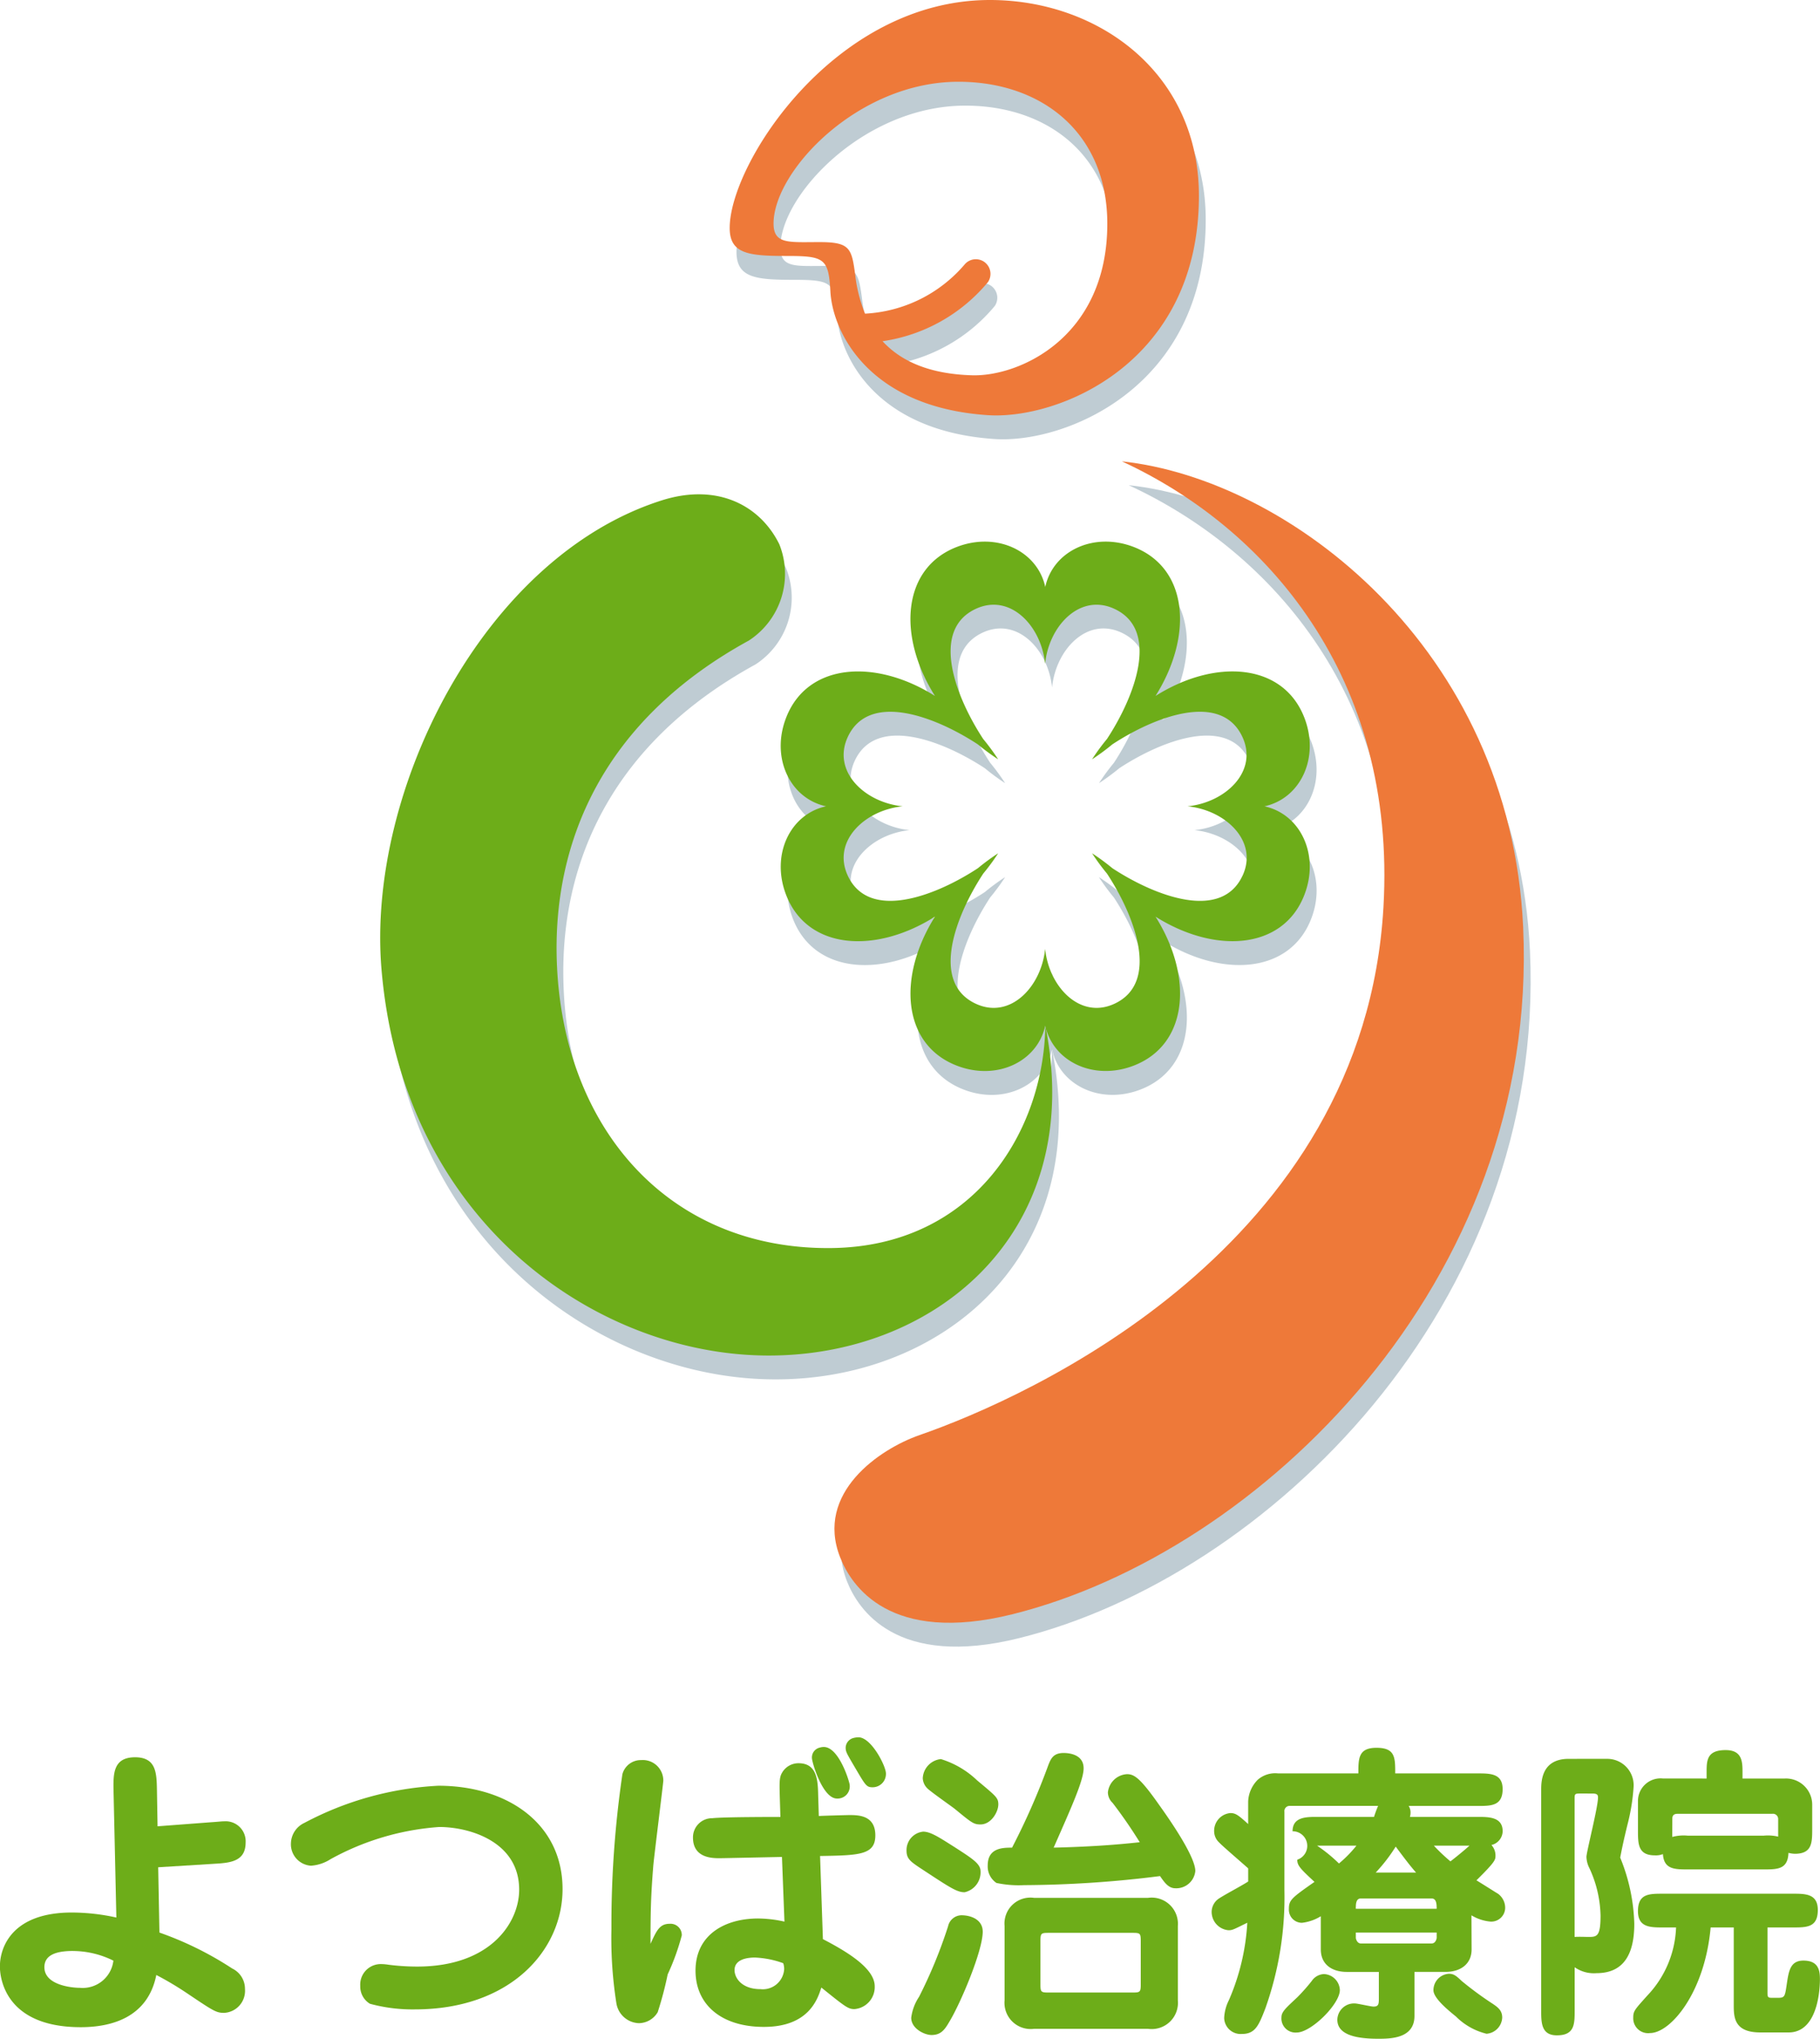 <svg xmlns="http://www.w3.org/2000/svg" width="116.116" height="129.989" viewBox="0 0 116.116 129.989">
  <g id="ロゴ" transform="translate(-63.329 -108.508)">
    <g id="グループ_1" data-name="グループ 1" transform="translate(63.329 219.275)">
      <path id="パス_199" data-name="パス 199" d="M76.774,266.631c.6-.04.677-.06.856-.06A1.276,1.276,0,0,1,79,267.926c0,1.235-1.036,1.295-2.032,1.354l-3.546.22.079,4.163a21.382,21.382,0,0,1,4.642,2.291,1.438,1.438,0,0,1,.816,1.315,1.406,1.406,0,0,1-1.335,1.514c-.5,0-.677-.119-2.31-1.215a20.4,20.4,0,0,0-2.012-1.2c-.538,2.69-2.828,3.328-4.821,3.328-4.979,0-5.158-3.347-5.158-3.865,0-1.294.836-3.445,4.581-3.445a13.27,13.27,0,0,1,2.849.319l-.18-8.067c-.02-1.075-.039-2.151,1.375-2.151,1.354,0,1.374,1.016,1.394,2.091l.039,2.31Zm-8.8,8.206c-1.215,0-1.813.338-1.813,1.036,0,1.115,1.674,1.314,2.271,1.314a1.97,1.97,0,0,0,2.131-1.733A5.858,5.858,0,0,0,67.97,274.838Z" transform="translate(-63.329 -261.213)" fill="#6dad19"/>
      <path id="パス_200" data-name="パス 200" d="M106.168,271.572c0,3.9-3.326,7.669-9.421,7.669a10.358,10.358,0,0,1-2.868-.359,1.282,1.282,0,0,1-.618-1.136,1.311,1.311,0,0,1,1.354-1.394,2.972,2.972,0,0,1,.439.04,14.453,14.453,0,0,0,1.832.119c4.741,0,6.514-2.848,6.514-4.9,0-3.068-3.167-4-5.1-4a16.759,16.759,0,0,0-6.932,2.051,2.646,2.646,0,0,1-1.254.418,1.37,1.37,0,0,1-1.275-1.454,1.479,1.479,0,0,1,.856-1.275,20.41,20.41,0,0,1,8.545-2.37C102.642,264.979,106.168,267.389,106.168,271.572Z" transform="translate(-70.277 -261.892)" fill="#6dad19"/>
      <path id="パス_201" data-name="パス 201" d="M120.654,272.627a.718.718,0,0,1,.777.737,14.975,14.975,0,0,1-.9,2.49,22.4,22.4,0,0,1-.637,2.41,1.412,1.412,0,0,1-1.2.7,1.508,1.508,0,0,1-1.433-1.254,26.566,26.566,0,0,1-.319-4.76,66.078,66.078,0,0,1,.7-9.86,1.215,1.215,0,0,1,1.195-.9,1.308,1.308,0,0,1,1.415,1.315c0,.139-.578,4.741-.637,5.4-.159,1.972-.179,2.968-.179,5C119.818,273.066,120.017,272.627,120.654,272.627Zm9.78.977c1.573.816,3.306,1.872,3.306,3.007a1.408,1.408,0,0,1-1.294,1.455c-.4,0-.578-.14-2.112-1.375-.239.757-.816,2.51-3.665,2.51-2.729,0-4.362-1.434-4.362-3.585,0-2.291,1.872-3.327,4-3.327a7.78,7.78,0,0,1,1.674.2l-.159-4.124c-1.972.04-3.745.08-3.984.08-.438,0-1.693,0-1.693-1.315a1.22,1.22,0,0,1,1.235-1.235c.677-.08,3.726-.08,4.343-.08l-.04-1.275c-.02-.856-.04-1.234.14-1.534a1.206,1.206,0,0,1,1.056-.617c1.195,0,1.235,1.116,1.254,2.072l.04,1.294c.279-.02,1.872-.06,1.932-.06.578,0,1.674,0,1.674,1.294,0,1.255-1.036,1.275-3.526,1.315Zm-4.343,1.175c-.5,0-1.294.119-1.294.8,0,.518.478,1.215,1.653,1.215a1.365,1.365,0,0,0,1.513-1.275,1.157,1.157,0,0,0-.06-.379A5.964,5.964,0,0,0,126.092,274.779Zm4.4-13.425c.976,0,1.653,2.251,1.653,2.43a.774.774,0,0,1-.816.857c-.916,0-1.594-2.311-1.594-2.59a.644.644,0,0,1,.5-.657A.868.868,0,0,1,130.494,261.354Zm2.211-.618c.817,0,1.754,1.832,1.754,2.31a.85.85,0,0,1-.857.877c-.4,0-.458-.14-1.175-1.355-.478-.816-.538-.916-.538-1.174a.658.658,0,0,1,.518-.618A1.22,1.22,0,0,1,132.7,260.736Z" transform="translate(-77.933 -260.736)" fill="#6dad19"/>
      <path id="パス_202" data-name="パス 202" d="M146.52,270.989c-.5,0-.936-.3-2.788-1.514-.658-.438-.917-.617-.917-1.135a1.182,1.182,0,0,1,1.057-1.215c.477,0,1.016.359,1.992.976,1.175.757,1.673,1.075,1.673,1.554A1.3,1.3,0,0,1,146.52,270.989Zm1.156,2.51c0,1.235-1.415,4.561-2.112,5.716-.3.518-.538.876-1.156.876-.438,0-1.294-.4-1.294-1.1a3.085,3.085,0,0,1,.5-1.335,30.44,30.44,0,0,0,1.852-4.5.89.89,0,0,1,.856-.7C146.979,272.462,147.676,272.761,147.676,273.5Zm-.14-6.833c-.438,0-.557-.1-1.653-1-.259-.2-1.513-1.076-1.733-1.294a.963.963,0,0,1-.3-.658,1.289,1.289,0,0,1,1.156-1.215,5.8,5.8,0,0,1,2.31,1.355c1.215,1.015,1.355,1.115,1.355,1.533C148.672,265.869,148.213,266.666,147.536,266.666Zm10.159,1.136a30.055,30.055,0,0,0-1.733-2.51.929.929,0,0,1-.3-.677,1.3,1.3,0,0,1,1.215-1.155c.458,0,.836.22,2.091,2.012.8,1.116,2.271,3.287,2.271,4.163a1.219,1.219,0,0,1-1.275,1.1c-.438,0-.7-.378-.976-.777a71.272,71.272,0,0,1-8.684.578,6.789,6.789,0,0,1-1.753-.14,1.269,1.269,0,0,1-.557-1.115c0-1.135.976-1.135,1.553-1.135a44.818,44.818,0,0,0,2.291-5.2c.179-.477.339-.836,1-.836.239,0,1.275.039,1.275.976,0,.777-.8,2.53-1.912,5.059C154.906,268.08,156.559,267.921,157.695,267.8Zm.518,3.546a1.673,1.673,0,0,1,1.912,1.792v4.741a1.674,1.674,0,0,1-1.912,1.813h-7.25a1.671,1.671,0,0,1-1.893-1.813V273.14a1.654,1.654,0,0,1,1.893-1.792Zm-6.255,2.23c-.557,0-.6,0-.6.538v2.729c0,.538.04.538.6.538h5.2c.557,0,.6,0,.6-.538v-2.729c0-.538-.04-.538-.6-.538Z" transform="translate(-84.978 -261.109)" fill="#6dad19"/>
      <path id="パス_203" data-name="パス 203" d="M186.157,274.514c0,.956-.736,1.434-1.653,1.434h-1.992v2.808c0,1.455-1.553,1.455-2.331,1.455-1.514,0-2.59-.3-2.59-1.215a1.065,1.065,0,0,1,1.116-1.036c.179,0,1.016.2,1.195.2.338,0,.338-.179.338-.577v-1.634H178.19c-.917,0-1.653-.458-1.653-1.434V272.4a2.943,2.943,0,0,1-1.2.418.834.834,0,0,1-.837-.876c0-.578.159-.7,1.634-1.733-.9-.836-1.1-1.036-1.1-1.414a.93.93,0,0,0-.3-1.813c0-.917.876-.917,1.573-.917h3.625a7.376,7.376,0,0,1,.259-.7h-5.617a.332.332,0,0,0-.359.378v4.98a21.12,21.12,0,0,1-1.215,7.549c-.418,1.075-.637,1.633-1.494,1.633a1.051,1.051,0,0,1-1.135-1.015,2.777,2.777,0,0,1,.3-1.136,14.368,14.368,0,0,0,1.176-4.94c-.857.418-.936.478-1.2.478a1.176,1.176,0,0,1-1.075-1.175,1.035,1.035,0,0,1,.478-.856c.5-.319,1.354-.757,1.853-1.075v-.837c-.279-.259-1.614-1.395-1.853-1.653a.978.978,0,0,1-.319-.7,1.138,1.138,0,0,1,1.035-1.175c.339,0,.518.139,1.136.7v-1.454a2.077,2.077,0,0,1,.617-1.374,1.692,1.692,0,0,1,1.294-.4h5.12c0-.955,0-1.633,1.156-1.633,1.195,0,1.195.618,1.195,1.633h5.259c.8,0,1.594,0,1.594,1,0,1.075-.737,1.075-1.594,1.075h-4.4a.773.773,0,0,1,.119.438,1.026,1.026,0,0,1-.039.259h4.322c.7,0,1.594,0,1.594.917a.924.924,0,0,1-.717.876.985.985,0,0,1,.259.677c0,.26,0,.379-1.215,1.574.458.279,1.275.8,1.375.856a1.112,1.112,0,0,1,.458.9.888.888,0,0,1-.936.876,2.817,2.817,0,0,1-1.215-.4Zm-11.115,3.048a11.877,11.877,0,0,0,.917-1.036.992.992,0,0,1,.776-.439,1.059,1.059,0,0,1,1.017,1.017c0,.9-1.833,2.709-2.749,2.709a.9.9,0,0,1-.977-.976C174.027,278.478,174.345,278.219,175.042,277.562ZM176.3,267.9a9.8,9.8,0,0,1,1.394,1.136,7.765,7.765,0,0,0,1.115-1.136Zm2.789,3.367c-.319,0-.319.378-.319.658h5.158c0-.26,0-.658-.319-.658Zm4.84,2.171h-5.158v.339c0,.06.079.358.319.358h4.521c.259,0,.319-.319.319-.358Zm-1.314-3.824c-.4-.439-1-1.255-1.3-1.654a10.474,10.474,0,0,1-1.275,1.654Zm2.091,6.453c.319,0,.478.139.816.458A21.661,21.661,0,0,0,187.532,278c.319.22.578.419.578.857a1.081,1.081,0,0,1-1,1.035,4.146,4.146,0,0,1-1.952-1.1c-.518-.418-1.435-1.174-1.435-1.673A1.047,1.047,0,0,1,184.7,276.068Zm-.956-8.167a11.721,11.721,0,0,0,1.056,1c.219-.159.856-.677,1.215-1Z" transform="translate(-92.269 -260.99)" fill="#6dad19"/>
      <path id="パス_204" data-name="パス 204" d="M202.685,262.416a1.682,1.682,0,0,1,1.673,1.773,12.731,12.731,0,0,1-.378,2.37c-.279,1.136-.359,1.554-.478,2.152a11.911,11.911,0,0,1,.9,4.223c0,1.793-.578,3.147-2.411,3.147a2.14,2.14,0,0,1-1.394-.378v2.748c0,.876,0,1.594-1.135,1.594-1,0-1-.816-1-1.594V264.408c0-.557.02-1.991,1.753-1.991Zm-1.733,2.211c-.319,0-.359.02-.359.3v8.844c.259-.02.757,0,.856,0,.558,0,.8,0,.8-1.355a7.518,7.518,0,0,0-.7-3.007,1.707,1.707,0,0,1-.2-.737c0-.319.737-3.167.737-3.784,0-.12,0-.26-.338-.26ZM212.9,277.315c0,.239,0,.338.258.338h.418c.438,0,.438-.1.558-.9s.219-1.474,1.055-1.474c.956,0,1.056.617,1.056,1.175,0,1.055-.279,3.406-1.992,3.406h-1.813c-1.693,0-1.693-1-1.693-1.773v-4.92h-1.474c-.378,4.182-2.569,6.732-3.864,6.732a.949.949,0,0,1-1.075-.976c0-.438.1-.518.9-1.415a6.639,6.639,0,0,0,1.833-4.342h-.837c-.8,0-1.594,0-1.594-1.036,0-1.115.7-1.115,1.594-1.115h8.286c.8,0,1.594,0,1.594,1.036,0,1.115-.7,1.115-1.594,1.115H212.9Zm-3.884-13.644v-.379c0-.757,0-1.434,1.214-1.434,1.076,0,1.076.777,1.076,1.434v.379H214a1.673,1.673,0,0,1,1.753,1.692v1.495c0,.9,0,1.612-1.115,1.612a1.847,1.847,0,0,1-.4-.06c-.04,1.056-.7,1.056-1.594,1.056h-4.821c-.837,0-1.534,0-1.594-.976a1.243,1.243,0,0,1-.518.079c-1.075,0-1.075-.737-1.075-1.593v-1.853a1.442,1.442,0,0,1,1.594-1.454Zm-2.192,3.724a2.814,2.814,0,0,1,1-.08h4.821a2.894,2.894,0,0,1,.936.06v-1.134a.332.332,0,0,0-.378-.32h-6.015c-.119,0-.359,0-.359.3Z" transform="translate(-100.134 -261.042)" fill="#6dad19"/>
    </g>
    <g id="グループ_5" data-name="グループ 5" transform="translate(87.582 108.508)">
      <g id="グループ_2" data-name="グループ 2" transform="translate(0.434 1.521)">
        <path id="パス_205" data-name="パス 205" d="M154.917,191.464c3.486-1.358,3.78-5.681,1.378-9.493,3.811,2.4,8.136,2.107,9.492-1.377,1-2.558-.242-5.158-2.545-5.66,2.3-.5,3.54-3.1,2.545-5.657-1.358-3.484-5.682-3.782-9.494-1.377,2.4-3.812,2.111-8.136-1.376-9.494-2.556-.995-5.161.243-5.659,2.544-.5-2.3-3.1-3.539-5.66-2.544-3.486,1.358-3.782,5.682-1.377,9.494-3.811-2.4-8.136-2.107-9.493,1.377-.995,2.556.242,5.16,2.545,5.657-2.3.5-3.539,3.1-2.545,5.66,1.357,3.485,5.681,3.781,9.494,1.377-2.4,3.812-2.108,8.136,1.377,9.494,2.555,1,5.16-.243,5.658-2.544C149.757,191.221,152.361,192.46,154.917,191.464Zm-10.083-3.942c-2.924-1.359-1.291-5.608.477-8.3a13.777,13.777,0,0,0,.952-1.294,13.831,13.831,0,0,0-1.294.952c-2.691,1.768-6.939,3.4-8.3.476-1.019-2.194,1.078-4.18,3.5-4.423-2.422-.241-4.519-2.228-3.5-4.423,1.359-2.925,5.607-1.292,8.3.475a13.889,13.889,0,0,0,1.294.952,13.8,13.8,0,0,0-.955-1.3c-1.767-2.691-3.4-6.937-.475-8.3,2.194-1.018,4.182,1.077,4.424,3.5.242-2.424,2.229-4.519,4.424-3.5,2.923,1.359,1.293,5.605-.475,8.3a13.785,13.785,0,0,0-.954,1.3,14.087,14.087,0,0,0,1.294-.952c2.691-1.767,6.938-3.4,8.3-.475,1.02,2.195-1.077,4.182-3.5,4.423,2.423.243,4.52,2.229,3.5,4.423-1.36,2.924-5.605,1.292-8.3-.474a13.74,13.74,0,0,0-1.3-.955h0a13.744,13.744,0,0,0,.956,1.3c1.767,2.692,3.4,6.936.473,8.3-2.194,1.019-4.182-1.078-4.423-3.5C149.017,186.445,147.029,188.541,144.834,187.523Z" transform="translate(-106.823 -123.525)" fill="#bfccd3"/>
        <path id="パス_206" data-name="パス 206" d="M131.52,126.919c2.409,0,2.7.14,2.811,2.264.135,2.538,2.39,7.373,10.039,7.887,4.466.3,13.472-3.269,13.472-13.99,0-7.815-6.4-12.481-13.337-12.481-9.9,0-16.6,10.423-16.6,14.537C127.907,126.782,129.111,126.919,131.52,126.919ZM142.5,115.813c5.355,0,9.5,3.289,9.5,9.05,0,7.249-5.614,9.753-8.63,9.664-2.892-.084-4.634-1-5.71-2.171a10.737,10.737,0,0,0,6.726-3.772.934.934,0,0,0-1.5-1.11,9,9,0,0,1-6.352,3.114,9.571,9.571,0,0,1-.619-2.454c-.226-1.707-.327-2.1-2.28-2.1s-2.929.151-2.929-1.184C130.7,121.515,136.073,115.813,142.5,115.813Z" transform="translate(-105.604 -110.599)" fill="#bfccd3"/>
        <path id="パス_207" data-name="パス 207" d="M139.691,187.792c-.1,6.741-4.568,14.1-13.7,14.18-10.312.089-17.066-7.6-17.466-18.195-.289-7.649,2.905-15.43,12.249-20.541a5.076,5.076,0,0,0,1.944-6.141c-1.236-2.5-3.973-3.907-7.486-2.8-11.417,3.611-18.858,18.565-17.9,29.909,1.34,15.8,13.139,24.02,23.525,24.586C132.118,209.409,142.4,201.314,139.691,187.792Z" transform="translate(-97.256 -122.396)" fill="#bfccd3"/>
        <path id="パス_208" data-name="パス 208" d="M181.029,180.725c-.816-17.829-14.992-28.569-25.6-29.7,9.192,4.242,17.536,13.718,16.687,28.427-1.25,21.69-22.635,31.243-29.6,33.659-2.554.888-6.662,3.685-5.071,7.777.708,1.816,3.151,5.6,11.016,3.64C164.17,220.608,182.064,203.4,181.029,180.725Z" transform="translate(-108.104 -121.61)" fill="#bfccd3"/>
      </g>
      <g id="グループ_3" data-name="グループ 3" transform="translate(0 31.518)">
        <path id="パス_209" data-name="パス 209" d="M162.646,172.843c2.3-.5,3.539-3.1,2.542-5.658-1.356-3.485-5.681-3.781-9.493-1.378,2.4-3.811,2.109-8.135-1.377-9.494-2.555-.994-5.162.243-5.657,2.545-.5-2.3-3.1-3.539-5.661-2.545-3.485,1.359-3.781,5.683-1.376,9.494-3.812-2.4-8.136-2.107-9.493,1.377-1,2.557.242,5.16,2.545,5.658-2.3.5-3.541,3.1-2.545,5.66,1.357,3.486,5.681,3.781,9.494,1.375-2.4,3.812-2.109,8.137,1.376,9.494,2.557,1,5.161-.242,5.66-2.544.5,2.3,3.1,3.54,5.657,2.544,3.485-1.357,3.782-5.681,1.378-9.492,3.812,2.4,8.135,2.108,9.491-1.377C166.186,175.944,164.949,173.344,162.646,172.843Zm-1.4,4.423c-1.36,2.924-5.6,1.294-8.3-.474a14.049,14.049,0,0,0-1.3-.955h0a13.954,13.954,0,0,0,.956,1.3c1.767,2.691,3.4,6.934.474,8.294-2.193,1.019-4.182-1.077-4.423-3.5-.243,2.423-2.23,4.519-4.425,3.5-2.924-1.36-1.291-5.609.477-8.3a13.721,13.721,0,0,0,.951-1.293,14.064,14.064,0,0,0-1.294.952c-2.69,1.768-6.939,3.4-8.3.476-1.02-2.193,1.076-4.18,3.5-4.423-2.423-.242-4.519-2.229-3.5-4.423,1.359-2.924,5.607-1.292,8.3.476a13.955,13.955,0,0,0,1.294.952,13.821,13.821,0,0,0-.953-1.294c-1.767-2.691-3.4-6.938-.477-8.3,2.195-1.018,4.182,1.078,4.424,3.5.242-2.423,2.229-4.519,4.424-3.5,2.922,1.359,1.293,5.6-.474,8.294a13.82,13.82,0,0,0-.955,1.3,13.976,13.976,0,0,0,1.294-.953c2.691-1.767,6.938-3.4,8.3-.475,1.019,2.195-1.077,4.182-3.5,4.423C160.171,173.085,162.267,175.073,161.248,177.266Z" transform="translate(-106.226 -152.952)" fill="#6dad19"/>
        <path id="パス_210" data-name="パス 210" d="M125.4,199.88c-10.312.089-17.067-7.6-17.467-18.195-.288-7.648,2.907-15.43,12.251-20.541a5.072,5.072,0,0,0,1.942-6.14c-1.236-2.5-3.971-3.908-7.485-2.8-11.416,3.611-18.857,18.564-17.895,29.908,1.34,15.8,13.139,24.021,23.524,24.587,11.254.616,21.54-7.481,18.828-21C139,192.441,134.526,199.8,125.4,199.88Z" transform="translate(-96.659 -151.823)" fill="#6dad19"/>
      </g>
      <g id="グループ_4" data-name="グループ 4" transform="translate(22.303)">
        <path id="パス_211" data-name="パス 211" d="M143.773,134.978c4.465.3,13.472-3.269,13.472-13.99,0-7.815-6.4-12.48-13.337-12.48-9.9,0-16.6,10.423-16.6,14.536,0,1.646,1.2,1.784,3.613,1.784s2.7.139,2.812,2.263C133.868,129.629,136.125,134.464,143.773,134.978Zm-10.736-11.034c-1.954,0-2.93.151-2.93-1.184,0-3.337,5.369-9.039,11.793-9.039,5.354,0,9.5,3.289,9.5,9.05,0,7.249-5.614,9.753-8.628,9.665-2.892-.084-4.635-1-5.711-2.173a10.74,10.74,0,0,0,6.727-3.772.934.934,0,0,0-1.5-1.11,8.957,8.957,0,0,1-6.347,3.125,9.519,9.519,0,0,1-.624-2.463C135.09,124.334,134.989,123.944,133.037,123.944Z" transform="translate(-127.31 -108.508)" fill="#ee7939"/>
        <path id="パス_212" data-name="パス 212" d="M180.431,178.634c-.815-17.83-14.992-28.569-25.6-29.7,9.193,4.242,17.537,13.717,16.687,28.426-1.25,21.691-22.635,31.244-29.6,33.659-2.554.889-6.663,3.686-5.07,7.777.708,1.816,3.151,5.6,11.016,3.64C163.574,218.517,181.467,201.3,180.431,178.634Z" transform="translate(-129.81 -119.519)" fill="#ee7939"/>
      </g>
    </g>
  </g>
</svg>
